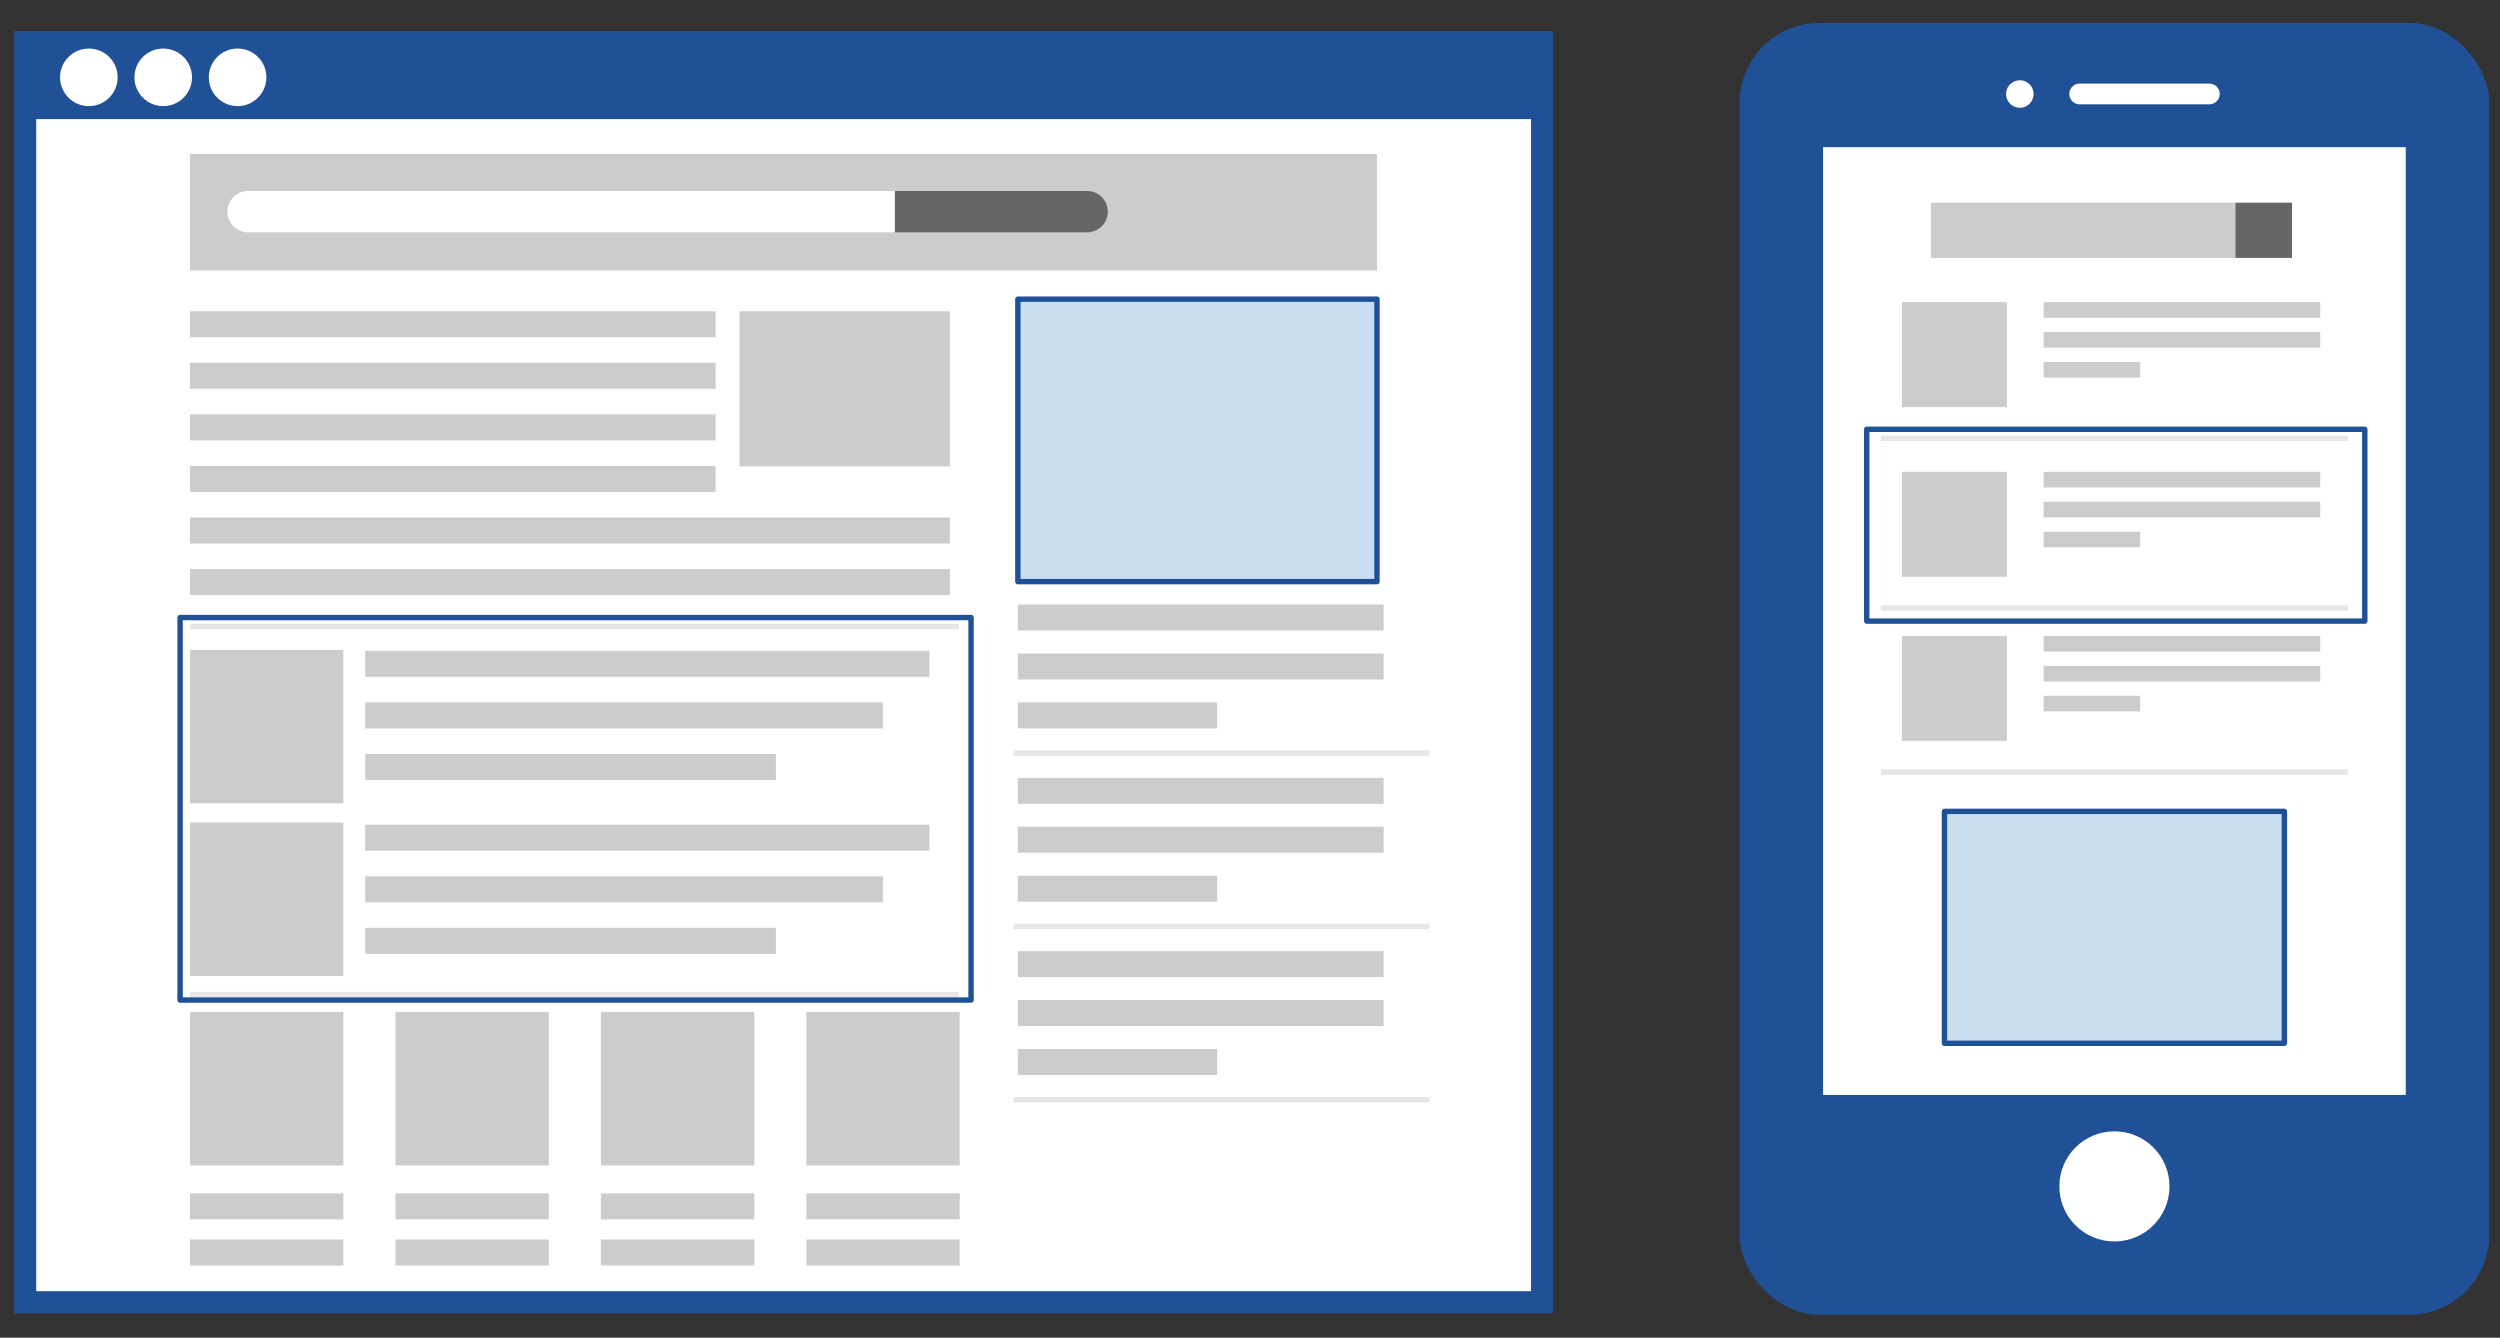 <svg id="オブジェクト" xmlns="http://www.w3.org/2000/svg" viewBox="0 0 1200 642.11"><rect x="0" y="0" width="1200" height="642.11" fill="#333333" stroke="none"/><defs><style>.cls-1,.cls-3{fill:#fff;}.cls-1,.cls-5,.cls-8,.cls-9{stroke:#205196;}.cls-1,.cls-7,.cls-9{stroke-miterlimit:10;}.cls-1{stroke-width:10.57px;}.cls-2,.cls-9{fill:#205196;}.cls-4{fill:#ccc;}.cls-5{fill:#c9def0;}.cls-5,.cls-8{stroke-linecap:round;stroke-linejoin:round;}.cls-5,.cls-7,.cls-8{stroke-width:2.59px;}.cls-6{fill:#666;}.cls-7,.cls-8{fill:none;}.cls-7{stroke:#e6e6e6;}.cls-9{stroke-width:12.16px;}</style></defs><title>display-contents01</title><rect class="cls-1" x="12.1" y="20.2" width="728.09" height="604.86"/><rect class="cls-2" x="11.2" y="17.06" width="728.09" height="40.12"/><circle class="cls-3" cx="42.65" cy="37.12" r="13.82"/><circle class="cls-3" cx="78.35" cy="37.12" r="13.82"/><circle class="cls-3" cx="114.05" cy="37.12" r="13.82"/><rect class="cls-4" x="91.19" y="73.91" width="569.76" height="55.96"/><rect class="cls-5" x="488.57" y="143.6" width="172.38" height="135.58"/><path class="cls-6" d="M521.8,91.67H429.52v19.86H521.8a9.93,9.93,0,1,0,0-19.86Z"/><path class="cls-3" d="M119.1,91.67a9.93,9.93,0,1,0,0,19.86H429.52V91.67Z"/><rect class="cls-4" x="91.19" y="594.95" width="73.62" height="12.48"/><rect class="cls-4" x="91.19" y="572.82" width="73.62" height="12.48"/><rect class="cls-4" x="91.19" y="149.4" width="252.32" height="12.48"/><rect class="cls-4" x="91.19" y="174.15" width="252.32" height="12.48"/><rect class="cls-4" x="91.19" y="198.91" width="252.32" height="12.48"/><rect class="cls-4" x="91.19" y="223.66" width="252.32" height="12.48"/><rect class="cls-4" x="91.19" y="248.41" width="364.72" height="12.48"/><rect class="cls-4" x="91.19" y="273.17" width="364.72" height="12.48"/><rect class="cls-4" x="175.3" y="361.92" width="197.12" height="12.48"/><rect class="cls-4" x="175.3" y="337.16" width="248.56" height="12.48"/><rect class="cls-4" x="175.3" y="312.41" width="270.83" height="12.48"/><rect class="cls-4" x="175.3" y="445.36" width="197.12" height="12.48"/><rect class="cls-4" x="175.3" y="420.61" width="248.56" height="12.48"/><rect class="cls-4" x="175.3" y="395.85" width="270.83" height="12.48"/><rect class="cls-4" x="488.57" y="337.16" width="95.66" height="12.48"/><rect class="cls-4" x="488.57" y="313.67" width="175.57" height="12.48"/><rect class="cls-4" x="488.57" y="290.18" width="175.57" height="12.48"/><rect class="cls-4" x="354.98" y="149.4" width="100.93" height="74.46"/><line class="cls-7" x1="91.19" y1="477.37" x2="460.24" y2="477.37"/><line class="cls-7" x1="486.59" y1="361.5" x2="686.16" y2="361.5"/><rect class="cls-4" x="488.57" y="420.34" width="95.66" height="12.48"/><rect class="cls-4" x="488.57" y="396.85" width="175.57" height="12.48"/><rect class="cls-4" x="488.57" y="373.36" width="175.57" height="12.48"/><line class="cls-7" x1="486.59" y1="444.68" x2="686.16" y2="444.68"/><rect class="cls-4" x="488.57" y="503.52" width="95.66" height="12.48"/><rect class="cls-4" x="488.57" y="480.03" width="175.57" height="12.48"/><rect class="cls-4" x="488.57" y="456.54" width="175.57" height="12.48"/><line class="cls-7" x1="486.59" y1="527.86" x2="686.16" y2="527.86"/><line class="cls-7" x1="91.19" y1="300.71" x2="460.24" y2="300.71"/><rect class="cls-4" x="91.19" y="394.82" width="73.62" height="73.62"/><rect class="cls-4" x="91.19" y="485.79" width="73.62" height="73.62"/><rect class="cls-4" x="189.81" y="594.95" width="73.62" height="12.48"/><rect class="cls-4" x="189.81" y="572.82" width="73.62" height="12.48"/><rect class="cls-4" x="189.81" y="485.79" width="73.62" height="73.62"/><rect class="cls-4" x="288.43" y="594.95" width="73.62" height="12.48"/><rect class="cls-4" x="288.43" y="572.82" width="73.62" height="12.48"/><rect class="cls-4" x="288.43" y="485.79" width="73.62" height="73.62"/><rect class="cls-4" x="387.05" y="594.95" width="73.62" height="12.48"/><rect class="cls-4" x="387.05" y="572.82" width="73.62" height="12.48"/><rect class="cls-4" x="387.05" y="485.79" width="73.62" height="73.62"/><rect class="cls-4" x="91.19" y="311.97" width="73.62" height="73.62"/><rect class="cls-8" x="86.45" y="296.42" width="379.65" height="183.61"/><rect class="cls-9" x="841.05" y="17.06" width="347.75" height="608" rx="32.45"/><rect class="cls-3" x="787.47" y="158.28" width="454.91" height="279.68" transform="translate(1313.04 -716.81) rotate(90)"/><path class="cls-3" d="M976.11,45.13a6.59,6.59,0,1,1-6.59-6.59A6.59,6.59,0,0,1,976.11,45.13Z"/><path class="cls-3" d="M1060.48,50.08H998.26a5,5,0,0,1-5-4.95h0a5,5,0,0,1,5-5h62.22a5,5,0,0,1,5,5h0A5,5,0,0,1,1060.48,50.08Z"/><rect class="cls-5" x="933.34" y="389.47" width="163.17" height="111.31"/><rect class="cls-4" x="926.89" y="97.29" width="146.09" height="26.51"/><rect class="cls-6" x="1072.99" y="97.29" width="27.16" height="26.51"/><rect class="cls-4" x="980.93" y="240.85" width="132.79" height="7.49"/><rect class="cls-4" x="980.93" y="226.49" width="132.79" height="7.49"/><rect class="cls-4" x="980.93" y="255.22" width="46.38" height="7.49"/><rect class="cls-4" x="912.94" y="226.49" width="50.37" height="50.37"/><line class="cls-7" x1="902.8" y1="291.89" x2="1127.04" y2="291.89"/><rect class="cls-4" x="980.93" y="159.4" width="132.79" height="7.49"/><rect class="cls-4" x="980.93" y="145.04" width="132.79" height="7.49"/><rect class="cls-4" x="980.93" y="173.76" width="46.38" height="7.49"/><rect class="cls-4" x="912.94" y="145.04" width="50.37" height="50.37"/><line class="cls-7" x1="902.8" y1="210.44" x2="1127.04" y2="210.44"/><rect class="cls-4" x="980.93" y="319.61" width="132.79" height="7.49"/><rect class="cls-4" x="980.93" y="305.25" width="132.79" height="7.49"/><rect class="cls-4" x="980.93" y="333.98" width="46.38" height="7.49"/><rect class="cls-4" x="912.94" y="305.25" width="50.37" height="50.37"/><line class="cls-7" x1="902.8" y1="370.65" x2="1127.04" y2="370.65"/><rect class="cls-8" x="896.02" y="206.05" width="239.08" height="92.07"/><circle class="cls-3" cx="1014.92" cy="569.47" r="26.43"/></svg>